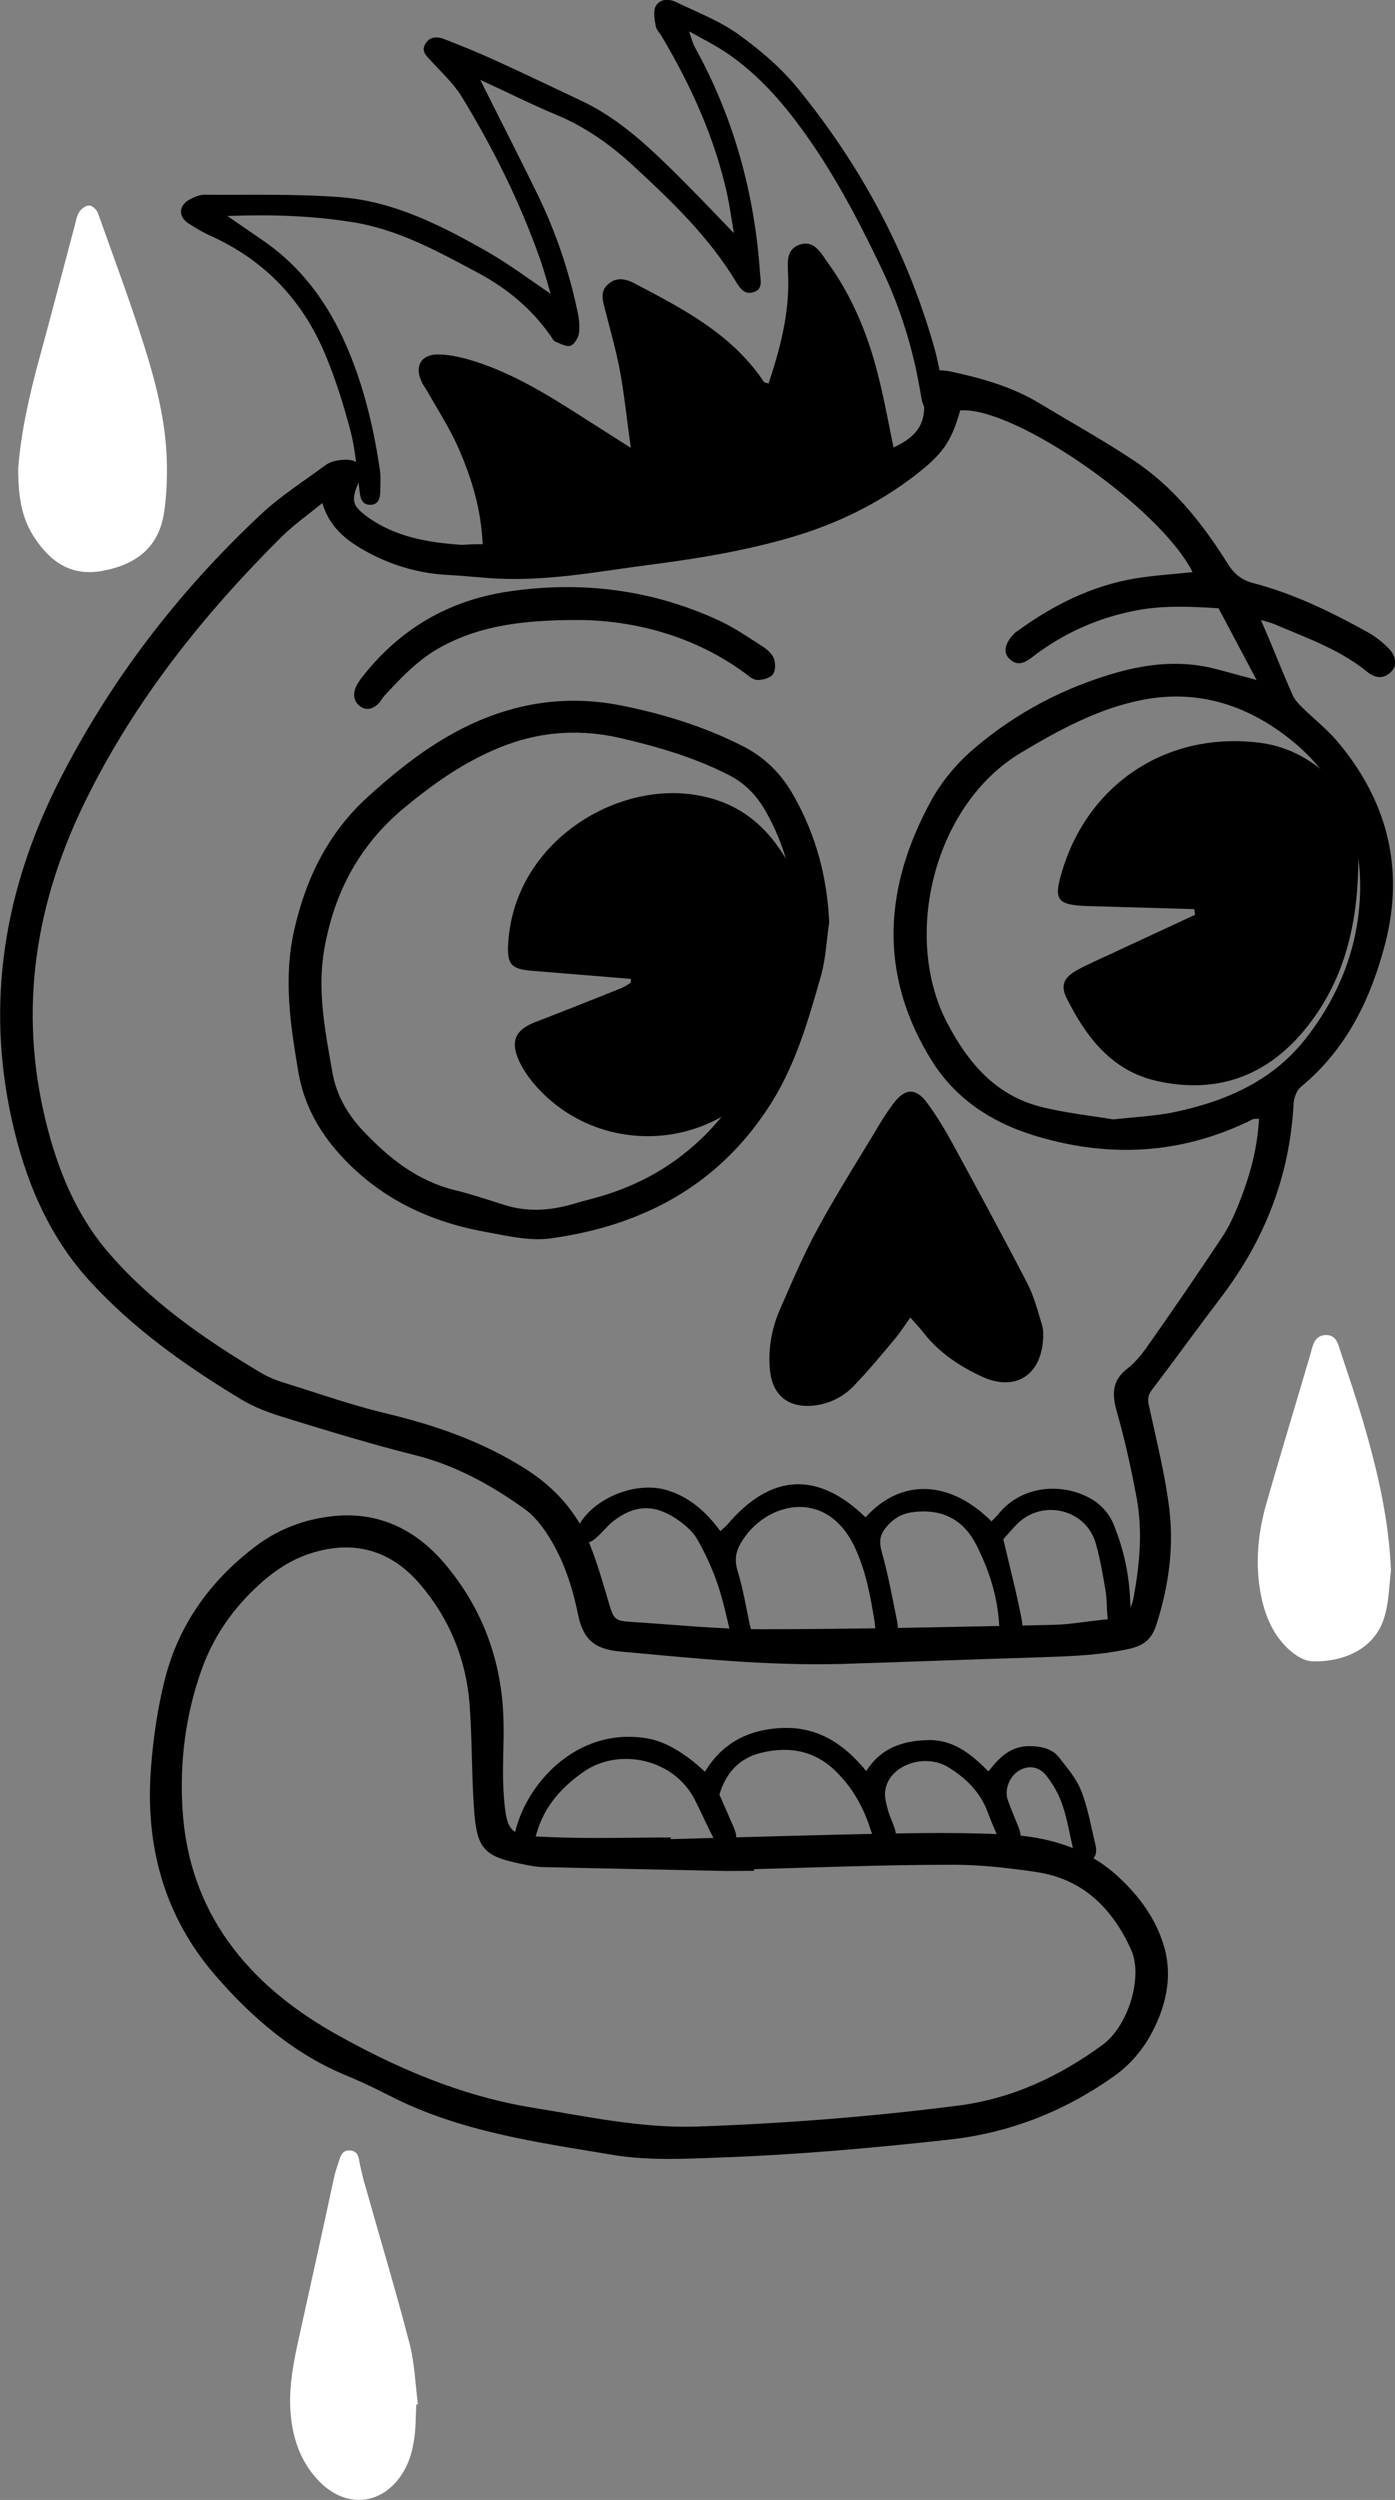 <svg id="Calque_1" xmlns="http://www.w3.org/2000/svg" xmlns:xlink="http://www.w3.org/1999/xlink" viewBox="0 0 414.2 741.9" style="enable-background:new 0 0 414.2 741.9;"><rect x="0" y="0" width="414.2" height="741.9" fill="#808080" stroke="none"/><style>.st0{fill:#FFFFFF;}</style><g><path d="M143.3 161.5c-.4-10.2-3.2-19.3-6.9-27.9-2.6-6.1-6.3-11.8-9.6-17.6-.5-.9-1.2-1.7-1.6-2.7-2.2-4.5-.2-8.2 4.9-8.1 3.5.0 7.1.9 10.4 1.9 12.3 3.8 23.1 10.7 33.9 17.6 3.9 2.5 7.7 4.9 12.9 8.2-1.2-8.5-1.9-15.6-3.2-22.7-1.2-6.4-3-12.6-4.6-18.9-.7-2.6-1.2-5 1.1-7 2.4-2.1 5-1.6 7.6-.3 14.5 7.6 29.1 15.1 38.6 29.3.2.3.7.3 1.4.5 3.5-10.5 6.3-21.1 5.8-32.4-.1-3.3-.7-7.2 3.2-8.7 4.4-1.7 6.4 2.2 8.4 5 7.9 10.8 12.7 23.1 15.7 36 1.5 6.3 2.7 12.7 4 19.1 7.4-3.4 9.9-7.6 8.9-15-.9-6.2 1.8-8.8 7.8-7.6 9.4 2 18.7 4.6 27 9.7 9.1 5.5 18.5 10.7 27.4 16.6 12 7.9 20.7 18.9 28.2 30.9 1.9 3 4.1 4.8 7.7 5.7 11.8 3.1 22.7 8.4 33.4 14.3 2.4 1.3 4.6 3 6.5 4.9 2.5 2.5 2.7 5.4.7 7.2-2.2 2.1-4.6 1.7-6.8.0-8.3-6.8-18.2-10.2-27.8-14.3-.9-.4-1.9-.6-3.9-1.2 1 2.4 1.7 4 2.4 5.6 2.3 5.6 4.6 11.2 7 16.7.6 1.3 1.6 2.4 2.6 3.4 3.4 3.4 7.3 6.4 10.4 10 15 17.6 20.3 37.7 14.5 60.3-4.3 16.5-11.5 31.4-25.1 42.6-1.2 1-2 3.2-2.1 4.8-1.1 21.4-8.5 40.4-21.4 57.4-7 9.2-13.7 18.5-20.7 27.7-1.6 2.1-1.1 3.7-.6 5.8 2.1 9.8 4.6 19.6 5.8 29.6 1.4 11.7-.3 23.4-4 34.7-1.3 3.7-3.4 5.6-7.4 6.6-8.7 2-17.4 2.3-26.2 2.6-19.9.6-39.8 1.4-59.7 2-22 .6-44-1.7-65.9-3.7-7.5-.7-10.9-3.6-12.4-11.1-1.7-8.3-4.3-16.2-8.9-23.4-1.9-2.9-4.2-5.9-7.1-7.9-9.9-7.1-20.5-12.9-32.5-15.9-13.2-3.3-26.2-7.3-39.2-11.3-4.2-1.3-8.4-2.9-12.1-5.1-16.6-10-32.3-21.1-45.4-35.5-12.3-13.6-19-30-22.9-47.6-7.8-35.2-2.1-68.7 14.1-100.6 15.2-29.9 35.3-56 59.6-78.8 5.9-5.6 12.9-10 19.5-14.9 1.3-.9 3.1-1.4 4.7-1.5 5.3-.5 7 2 5 6.8-2.2 5.3-1.8 6.8 2.7 10.1 8.3 6 18 7.6 27.9 8.3C138.8 161.6 140.7 161.5 143.3 161.5zM373.8 332c-.9.1-1.3.0-1.7.1-21.3 10.7-43.5 11.7-65.9 4.6-12.2-3.9-22.6-10.8-29.6-22-16-25.8-14.1-51.8.1-77.5 3.2-5.7 7.8-11.1 12.8-15.3 12.4-10.5 26.7-18 42.4-22.4 9-2.5 18.1-3.4 27.3-1.4 4.2 1 8.3 2.2 13.9 3.7-4.1-7.7-7.7-14.5-11.3-21.3-8.4-.5-16.6-.9-24.7.7-11.3 2.2-21.5 6.8-30.6 13.8-2.2 1.7-4.3 2.8-6.7.6-2-1.8-1.5-4.5 1-7.2.4-.5.9-.9 1.4-1.2 10.6-7.7 22.2-13.5 35.3-15.6 5.5-.9 11-1.2 16.6-1.8-9.6-19.2-53-49.3-69-48-2.7 9.6-5.4 13.1-13.7 19.5-11 8.4-23.1 14.2-36.3 18.1-13.3 3.9-26.9 6.2-40.6 8-16.6 2.1-33.1 5.5-50 4.1-4-.3-7.9-.7-11.9-.9-8.7-.5-16.9-3-24.5-7.3-5.5-3.1-10.3-7-12.4-14-4.3 3.5-8.4 6.4-12 9.9-23.2 23.1-43.4 48.3-58 77.8-15.2 30.6-20.3 62.4-12.1 95.8 3.5 14.2 8.9 27.6 18.5 38.8 12.7 14.8 28.6 25.8 45.2 35.7 2.3 1.4 4.9 2.4 7.5 3.2 10 3.1 19.9 6.6 30 9 14.6 3.5 28.4 8.3 41.2 16.4 8.8 5.6 15.4 12.9 19.2 22.6 2.2 5.6 3.9 11.5 5.6 17.3 1.4 4.6 1.7 5.2 6.2 5.5 13 .8 25.9 2.2 38.9 2.2 28.9.0 57.9-.7 86.8-1.3 5.6-.1 11.2-1.3 16.9-1.7 4.2-.3 6.3-2.4 7-6.5 1.8-9.8 2.7-19.6.9-29.4-1.6-8.6-3.5-17.3-5.9-25.7-1.5-5.2-1.4-9.3 3.2-12.8 2.1-1.6 3.9-3.8 5.5-6 7.6-10.8 15.1-21.7 22.4-32.7 2.1-3.1 3.7-6.6 5.1-10.1C371 349.3 373.4 340.9 373.8 332zM330.5 332.2c6.7-.7 12.1-1 17.4-2 15.3-3.1 29.4-9 39.4-21.5 9.9-12.4 15.8-26.8 16.5-42.7.8-18.9-6.1-35.2-21.1-46.9-12.6-9.9-27.1-14.6-43.5-11.4-13.2 2.6-24.7 8.9-36.1 15.7-26 15.6-35.2 54.7-21.9 80.1 6.1 11.7 14.2 21.4 27.6 24.9C316.2 330.3 324 331.1 330.5 332.2z"/><path d="M199.1 545.8c22.4-.6 44.8-1.3 67.2-1.7 10.7-.2 21.4-.2 32.1.3 12.6.6 24.4 3.9 33.9 12.8 5.9 5.5 10.7 12 13.1 19.7 3.1 9.7.7 19.2-4.2 27.8-2.3 4-5.7 7.9-9.4 10.7-15 10.9-31.7 17.6-50.3 19.6-22.7 2.5-45.4 4.5-68.2 5.3-10.3.4-20.6.9-30.7-.7-22.8-3.8-46-6.9-67-17.7-3.9-2-7.9-3.9-11.9-5.6-16-6.4-28.7-17.3-39.7-30-15.2-17.5-20.9-38.4-19.2-61.3.7-9.1 2-18.4 4.3-27.2 4.1-15.7 13.2-28.4 26-38.3 7.1-5.6 15.2-8.7 24.2-9.6 13.4-1.3 24.3 4.2 32.7 14.1 11.3 13.3 17.1 29.1 17.5 46.7.2 6.9-.4 13.9.0 20.7.8 13.6 2.1 13.3 14 13.8s23.9.1 35.8.1C199.1 545.5 199.1 545.6 199.1 545.8zM223.9 554.7c0 .2.0.4.0.5-3.6.0-7.1.1-10.7.0-17.2-.4-34.4-.7-51.5-1.1-1.9.0-3.8-.3-5.6-.7-12.6-2.4-14.6-4.5-15.4-17.3-.7-10.2-.5-20.5-1.3-30.7-1.1-13.3-6.1-25.3-14.8-35.4-8.1-9.4-18.6-13-31.1-9.4-5.4 1.5-10 4.2-14.3 7.7-8.7 7.3-15.3 16.1-19.2 26.8-4.9 13.6-6.7 27.7-5.8 42 1.9 30.5 19.3 51.5 44.4 65.9 18.5 10.5 38.1 19 59.6 22.5 16.1 2.6 32 6.1 48.5 5.6 26-.9 51.8-2.9 77.6-6.2 16-2 30.1-8.6 43-18 7.8-5.7 12.2-20.4 8.5-28.4-5.5-12.1-14.2-20.8-27.8-22.9-8.7-1.3-17.5-2.3-26.2-2.2C262.4 553.4 243.1 554.2 223.9 554.7z"/><path d="M246.2 273.7c-.8 5.4-1 10.9-2.5 16.1-3.9 13.7-7.8 27.3-15.9 39.4-15.3 23.1-37.6 34.6-64.2 38.3-6.4.9-13.3-.8-19.9-2-17.4-3.2-32.5-10.8-44.1-24.4-5.7-6.7-9.5-14.2-11-22.9-2.4-14.1-4.5-28.1-1.2-42.4 3.5-15.4 10.2-28.8 21.9-39.4 14.1-12.8 29.3-23.7 48.6-27.3 8.7-1.6 17.4-1.5 26.2.2 12.6 2.5 24.7 6.2 36.2 12 6.8 3.4 11.8 8.4 15.5 15.1C242.3 248 245.6 260.3 246.2 273.7zM236.5 274.1c-.6-12-3.3-23.2-9.3-33.6-2.6-4.5-6-8-10.6-10.4-10.3-5.3-21.3-8.5-32.5-11.1-13.2-3-25.8-1.7-38 3.8-9.5 4.2-17.8 10.1-25.8 16.7-13.4 11-21 25.1-24 42.1-2.2 12.5.3 24.6 2.4 36.7 1.2 6.8 4.6 12.6 9.3 17.5 7.6 8 16 14.7 27.1 17.4 4.9 1.2 9.6 2.8 14.4 4.3 7 2.3 14 1.8 21-.3 3.4-1 6.9-1.8 10.2-2.9 10.7-3.5 20-9 28.2-17 15-14.8 21.7-33.5 26.3-53.3C235.9 280.8 236 277.4 236.5 274.1z"/><path d="M270.3 391c-1.8 2.5-3 4.4-4.4 6.1-4 4.8-8 9.6-12.4 14.2-3.1 3.2-7 5.2-11.6 5.8-7.7.9-12.6-2.9-13.3-10.6-.6-6.4.6-12.6 3.2-18.4 3.6-8.2 7.1-16.5 11.5-24.4 5.8-10.6 12.4-20.9 18.6-31.3 1-1.6 2.1-3.2 3.2-4.7 3.6-4.9 6.9-5 10.4-.1 2.7 3.7 5.1 7.7 7.3 11.7 7.5 13.8 15 27.6 22.2 41.5 2 3.8 3.1 8.2 4.4 12.4.4 1.4.4 2.9.3 4.4-.7 10.6-8.3 15.4-18 11-6.5-3-12.5-6.9-17.1-12.6C273.5 394.5 272.2 393.2 270.3 391z"/><path d="M173.1 184c-17.7-.1-30.2 1.6-41.8 7.8-6.8 3.6-12 9.1-17.1 14.6-.7.8-1.2 1.8-1.9 2.5-1.5 1.3-3.1 2.1-5.1.9-2.1-1.4-2.4-3.4-1.7-5.5.5-1.3 1.4-2.6 2.3-3.7 11-13.9 25.2-22.3 42.8-25 21.9-3.3 42.9-.7 63 8.6 4.5 2.1 8.7 5 12.9 7.7 1.4.9 2.8 2.2 3.3 3.6.5 1.3.5 3.5-.3 4.6s-2.8 1.6-4.3 1.7c-1.1.1-2.4-.7-3.3-1.5-15.9-12-34.2-16-48.8-16.3z"/></g><g><path d="M187.3 290.5c0 .4.1.8-.1 1.2-.8.5-1.7 1.1-2.6 1.5-8.5 3.4-17 6.8-25.6 10.1-6 2.3-7.6 5.7-4.8 11.7 1.3 2.8 3.2 5.4 5.3 7.7 17.4 19.2 47.8 19.3 65.4.3 10.8-11.7 16.2-25.7 17.5-41.4.6-8.1-.8-15.9-6.6-22.2-.8-.9-1.1-2.2-1.7-3.3-6.1-10.7-14.3-17.9-27.1-20.1-24.1-4.3-54.2 13.9-56.1 43.8-.4 6.4.8 7.8 7.1 8.3C167.8 288.9 177.5 289.7 187.3 290.5z"/><path d="M387.3 305.7c12.9-15.6 16.3-34.1 16-53.6.0-2.8-2.2-5.8-1.8-8.5.6-4.7-1.8-7.7-4.4-10.6-6.2-6.9-14.1-11.5-23.3-12.6-28.2-3.4-50.9 13-58.4 38-2.7 8.8-1.6 10.2 7.8 10.5 10.5.3 20.9.6 31.4.9.1.6.2 1.2.2 1.7-7.3 3.4-14.7 6.8-22 10.2-4.3 2.1-8.8 3.9-13 6.2-3.9 2.2-5 4.5-3.1 8.3 5.8 11.6 13.4 21.6 26.8 24.6C361 324.7 375.8 319.6 387.3 305.7z"/><path d="M163.7 1e2c.3.5.7 1.2 1.2 1.4 1.5.6 3.3 1.6 4.5 1.2 1.1-.4 2.3-2.3 2.5-3.7.3-2.2.0-4.6-.5-6.8-2.5-11.7-6.3-23-11.5-33.8-5.5-11.3-11.2-22.4-17.3-34.6 7.9 3.6 15 7.2 22.4 10.3 8.5 3.5 15.8 8.6 22.5 14.7 11.6 10.7 23 21.5 31.2 35.2 1.2 1.9 2.5 3.6 5 2.8 2.7-.8 2.2-3 2-5.2-1.6-24-7.8-46.6-19.5-67.7-.5-1-.8-2.1-1.6-4.5 4.3 2.4 7.5 4 10.4 5.9 8.5 5.6 15.4 12.9 21.5 21 10.3 13.6 18.2 28.7 25.5 44 5.3 11.2 9 23 11.1 35.2.4 1.9.5 3.9 1.4 5.5.5 1 2.3 2.1 3.3 1.9 1-.1 2.2-1.7 2.5-2.9.4-1.3.1-2.9-.2-4.3-.9-4.5-1.7-9.1-3-13.5-8.1-28-21.7-53.1-40-75.6-5-6.2-11.4-11.7-18-16.4-5.6-4-12.2-6.5-18.4-9.5-2.3-1.1-4.9-.9-6.1 1.4-.7 1.6-.2 3.9.1 5.8.2 1.1 1.3 2.1 1.9 3.2 8.6 14.5 15.5 29.7 19.2 46.2.8 3.6 1.3 7.2 2.1 12-7.2-7.5-13.4-14-19.8-20.2-7.6-7.4-15.7-14.5-25.5-19.1-8.5-4-17-8.1-25.6-12-5-2.3-10-4.3-15.1-6.3-2.1-.8-4.3-.8-5.6 1.4-1.4 2.4.5 3.7 1.9 5.3 3.1 3.4 6.5 6.5 8.9 10.4 9.4 15.4 17.4 31.5 23.4 48.6 1.1 3.2 2 6.5 3 9.9-6.6-4.5-12.5-8.9-18.8-12.5-13.7-7.8-27.8-15-43.8-16.2-13.4-1-26.8-.6-40.2-.7-1.4.0-2.9.6-4.2 1.3-3.5 1.8-3.7 5.2-.4 7.3 2.2 1.4 4.6 2.8 7.1 3.9 15.6 7.2 26.6 18.9 33.2 34.5 3.2 7.5 5.6 15.3 7.7 23.2 1.5 5.9 1.9 12 2.7 18 .2 2.1.9 3.9 3.2 3.8 2.3.0 2.9-1.9 2.9-4s.2-4.2-.1-6.3c-2-13.5-5.2-26.7-11-39.2-5.3-11.4-12.7-21.2-23.1-28.5-3.5-2.4-7-4.8-11.2-7.7 13.1-.5 25.4-.1 37.6 1.9 13.3 2.2 24.9 8.6 36.5 14.8C150.5 85.5 158 91.7 163.7 1e2z"/><path d="M330.4 451.8c-1.1-2.5-3.3-5-5.6-6.5-8.5-5.4-20.9-4.8-28 3.6-.7.9-1.6 1.7-2.4 2.6-12.2-12.2-26.8-13-37.4-1.2-14.2-13.8-28.1-13-40.9 2-.6.7-1.4 1.3-2.2 2.1-4.3-5.8-9.2-10.2-16-12.2-9.5-2.8-22.6 2.7-26.7 11.7-.5 1.1.4 2.9.6 4.4 1.5-.3 3.2-.4 4.3-1.2 2.2-1.6 3.8-3.9 5.9-5.6 6.3-4.9 12-5.2 18.6-.9 2.4 1.6 4.9 3.6 6.3 6 2.5 4.3 4.6 8.9 6.2 13.6 1.7 5 2.7 10.1 4 15.2.5 1.8 1.7 3.2 3.6 2.4 1-.5 1.7-2.1 2.2-3.3.3-.6-.1-1.6-.3-2.4-1.1-5.3-2-10.7-3.6-15.9-1.1-3.7-.4-6.3 1.6-9.3 7.3-11.2 25.1-15.5 33.4 2.7 3.2 7 4.5 14.4 5.7 21.8.2 1.4.1 3.1.8 4.2.7 1 2.3 1.9 3.5 1.9.8.0 1.9-1.5 2.3-2.5.4-1.1.3-2.5.1-3.7-1.4-7-2.7-14-4.6-20.8-.8-2.8-.6-4.9 1.1-7 2-2.5 4.4-4.2 7.8-4.7 8.8-1.2 15.2 1.9 19.2 9.7 3.6 7.1 6.1 14.6 6.7 22.7.3 4.6 1.9 6.9 4.2 6.5 2.4-.4 3.4-2.6 2.5-7.4-1.5-7.7-3.5-15.4-5.4-23.5 1.2-1.3 2.8-3.3 4.6-5 7.7-7 20.2-3.6 22.9 6.4 1.3 4.6 2.1 9.4 2.9 14.1.5 3.1.2 6.3.8 9.4.3 1.3 2 2.3 3 3.4 1.1-1.1 2.3-2.1 3.3-3.3.4-.3.2-1.2.2-1.8C335.9 470.2 334.2 460.8 330.4 451.8z"/><path d="M321 531.4c-1.4-3.6-4.1-6.7-6.5-9.8-2-2.6-5.1-3.3-8.4-3.4-5.8-.2-9.3 3.2-12.6 7.5-5.1-5.1-10.4-9.5-18-9.3-7.5.2-13.9 2.3-18.3 9.2-6.6-8.1-14.3-13.1-24.6-12.8-9.9.3-18 4.2-23.3 13-6.1-5.8-12.2-9.1-17.1-9.9-21.1-3.6-36.5 13.9-39.5 28.9-.5 2-.5 3.9 1.7 4.7s3.4-.7 4.1-2.7c.3-1 .6-2 .9-3 2.3-7.8 7.3-13.4 13.9-18 10.5-7.3 26.8-3.9 33 8.3 1.8 3.5 3.4 7.2 5.2 10.7 1.1 2.1 2.3 4.5 5.2 3.1 2.5-1.2 2.1-3.4 1.2-5.5-1.4-3.2-2.8-6.5-4.3-9.8 1.9-6.5 6-11 12.7-12.5 8.5-2 16.2-.4 22.5 6.2 4.2 4.3 7.1 9.3 9.1 14.9.6 1.7 1.1 3.7 2.2 5.1.8 1 3 2.1 4 1.7 1.1-.3 2.1-2.6 1.9-3.9-.4-2.4-1.8-4.7-2.4-7.1-.5-1.9-1.1-4.1-.7-6 1.4-7.3 11.8-10.9 18.9-6.4 5 3.1 9.2 7.2 11.4 13 .8 2.2 1.7 4.3 2.6 6.4 1 2.2 2.2 4.5 5.1 3.5 3-1.1 2.2-3.6 1.3-5.8-1-2.5-2.1-5-3-7.6-1-3 .5-6.9 3.3-8.6 2.7-1.7 6-1.4 8.3 1.6 2 2.6 3.7 5.6 4.7 8.7 1.4 4.1 2.1 8.5 3.1 12.8.5 2.4 1.4 4.7 4.5 3.8 2.6-.8 2.6-3.1 2.1-5.2C323.9 541.9 323 536.4 321 531.4z"/><path class="st0" d="M42.9 102.9c-4.2-13.3-9.1-26.4-13.8-39.6-.3-1-1.6-2.2-2.5-2.3-1-.1-2.4.9-3 1.8-.8 1.1-1 2.7-1.4 4.1-3.5 13.1-6.9 26.3-10.5 39.4-3.1 11.3-5.6 22.8-6.3 32.9.0 8.4 1.1 14.9 5 20.6 4.8 7.2 11 11.3 20.1 9.6 10.2-1.9 16.4-7.1 18.1-16.6.9-5.5 1.1-11.2.9-16.8C49.1 124.7 46.3 113.7 42.9 102.9z"/><path class="st0" d="M108.6 649.2c-.7-2.2-1.2-4.5-1.7-6.7-.4-1.8-.3-4-2.8-4.3-2.9-.3-3.1 2.3-3.8 4.2-.5 1.4-.9 2.8-1.2 4.2-3.2 14.9-6.5 29.8-9.8 44.7-1.9 8.6-3.9 17.2-2.9 26.1.8 7.3 3.3 13.8 8.5 19.1 8 8.1 18.8 7 24.8-2.8 1.6-2.6 2.6-5.8 3.1-8.8.7-3.7.6-7.5.8-11.3.2-.1.4-.1.5.0-.8-6.2-1-12.5-2.6-18.5C117.5 679.7 112.9 664.5 108.6 649.2z"/><path class="st0" d="M405 422.8c-2.2-7.6-4.8-15.1-7.3-22.7-.6-2-1.4-4-4.1-3.9-2.6.1-3.5 1.9-4.1 4.1-.1.4-.2.8-.3 1.2-4.4 15-9 30-13.3 45.1-2.5 8.9-3.3 18-1.4 27.3 1.3 6.1 3.7 11.6 8.4 15.8 1.8 1.6 4.3 3.2 6.5 3.3 9.2.4 19.3-3.5 21.9-14 1.1-4.2 1.2-8.7 1.7-13C412.4 451.2 409.1 436.9 405 422.8z"/></g></svg>